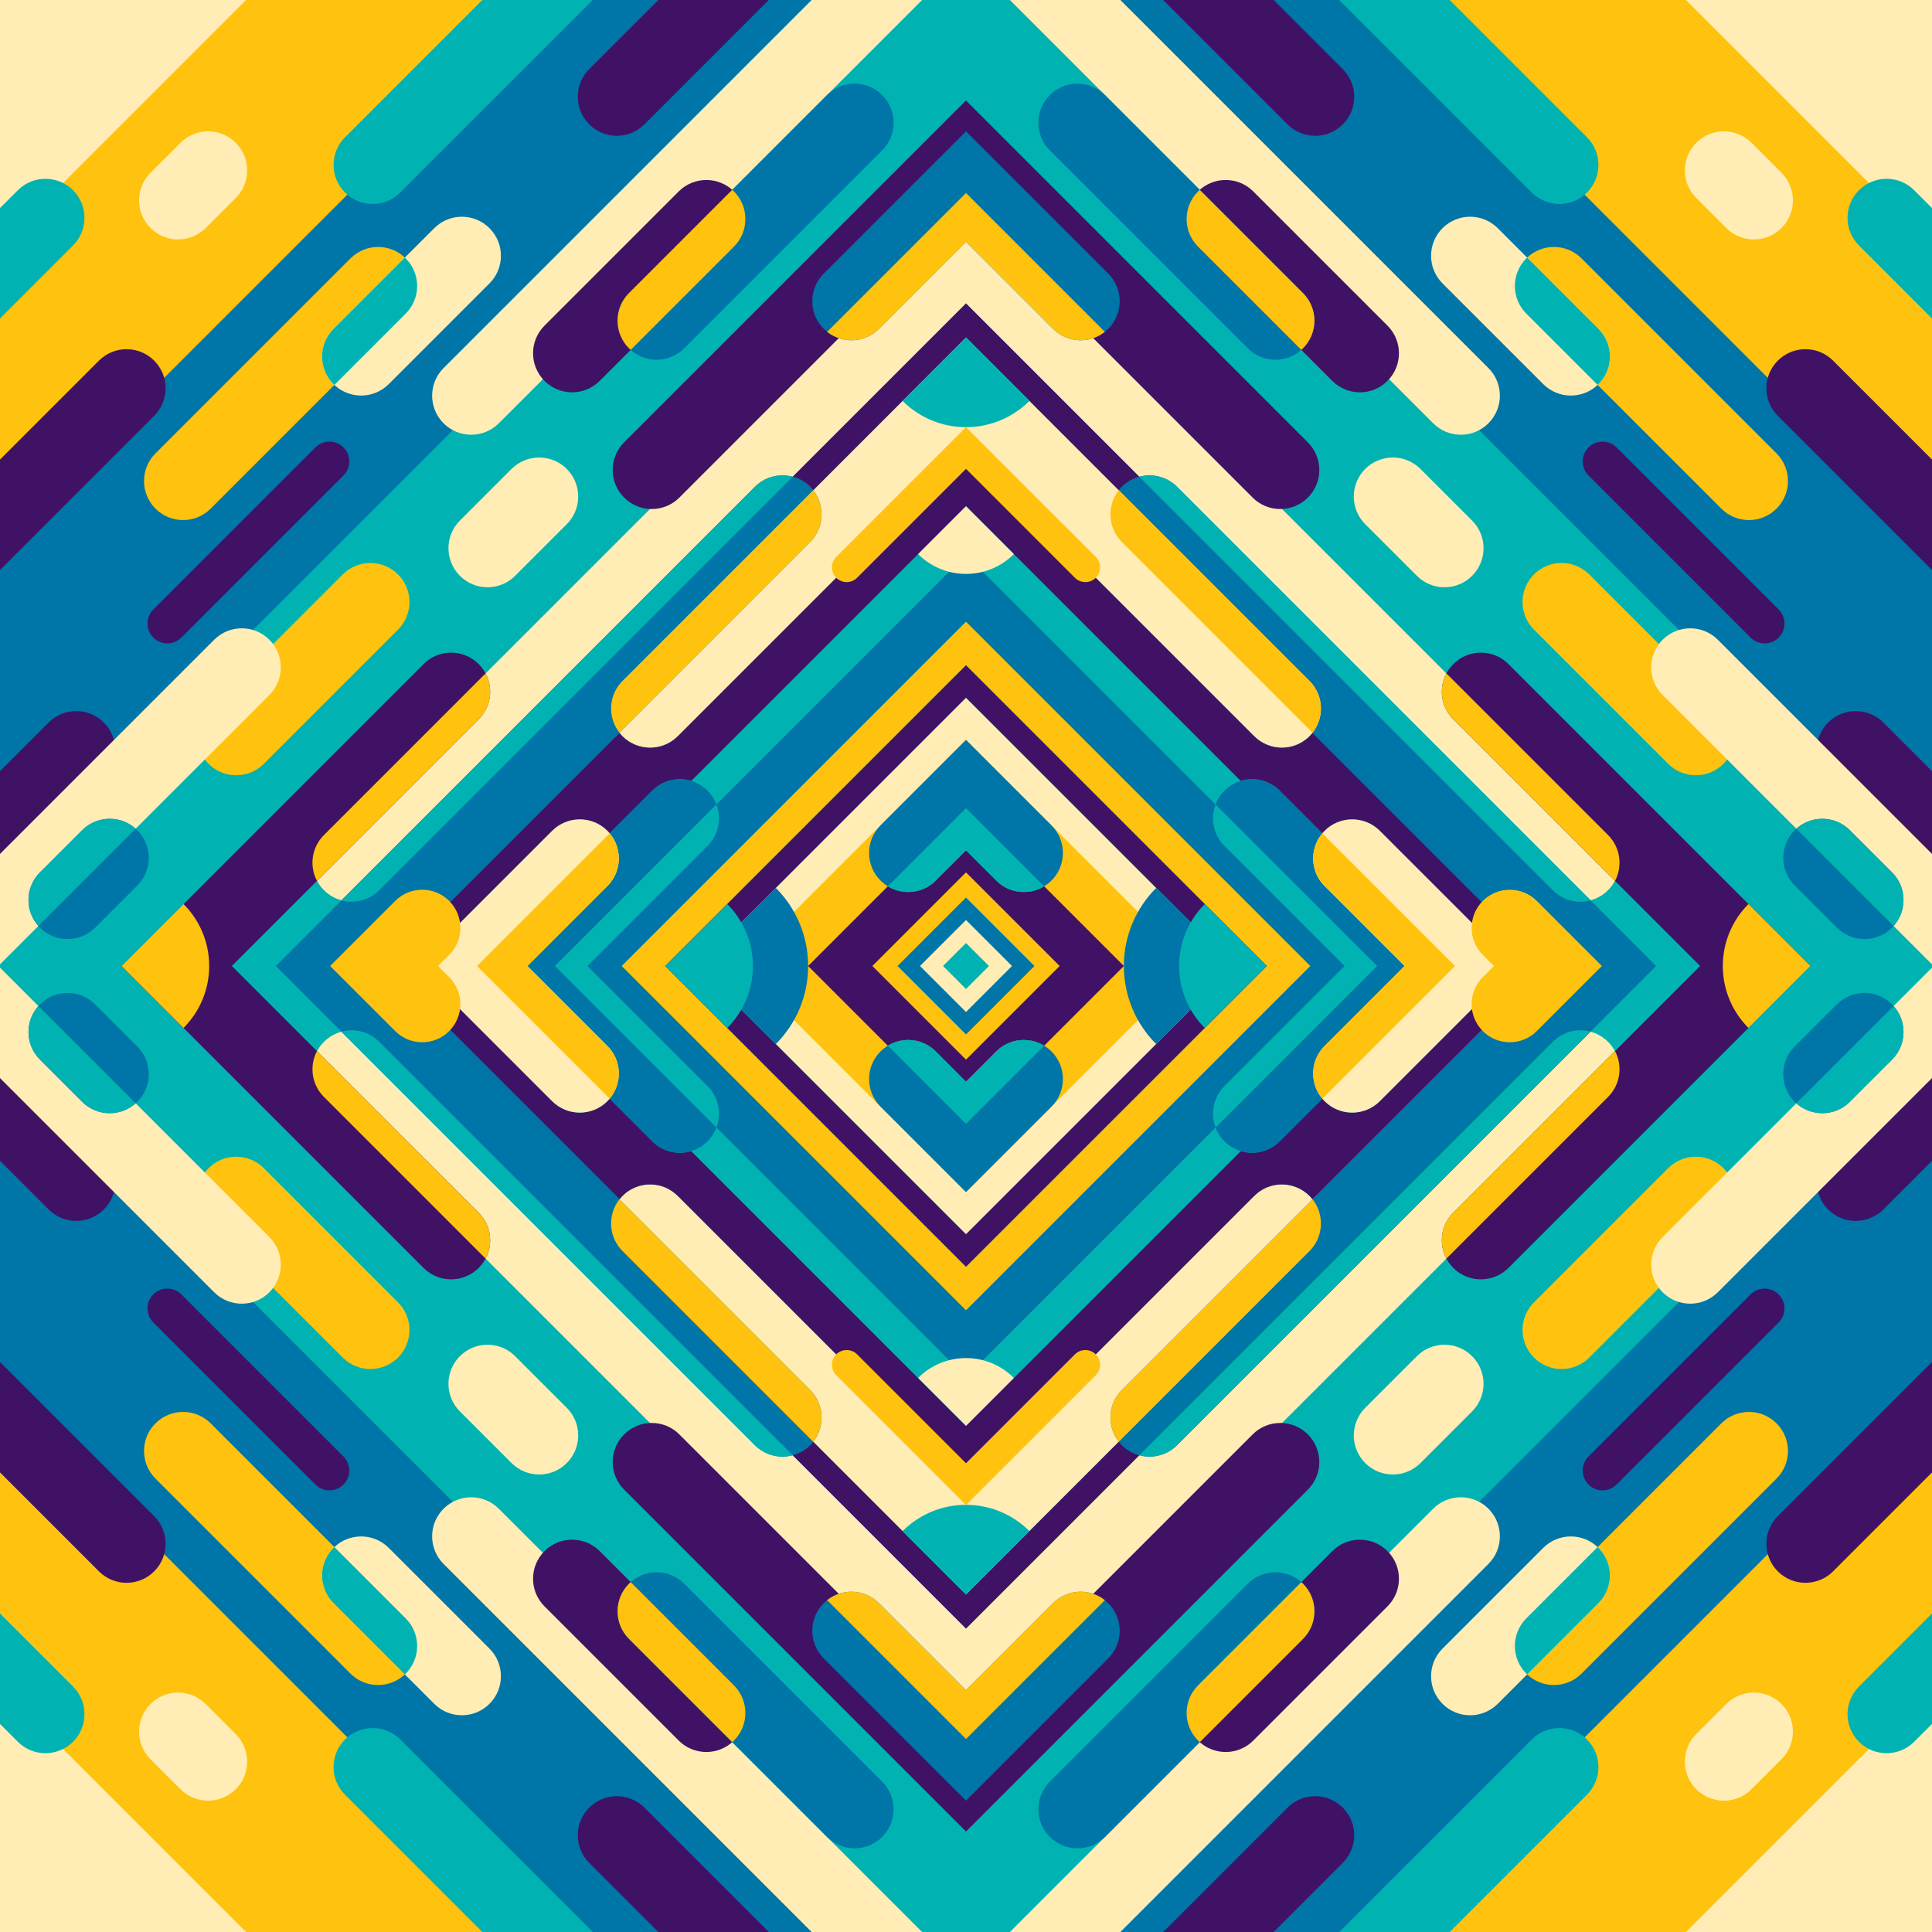 <?xml version="1.0" encoding="UTF-8" standalone="no"?>
<!-- Generator: Adobe Illustrator 16.0.0, SVG Export Plug-In . SVG Version: 6.00 Build 0)  -->

<svg
   version="1.1"
   viewBox="0 0 1400 1400"
   sodipodi:docname="svg.svg"
   inkscape:version="1.1.2 (0a00cf5339, 2022-02-04)"
   id="svg1475"
   xmlns:inkscape="http://www.inkscape.org/namespaces/inkscape"
   xmlns:sodipodi="http://sodipodi.sourceforge.net/DTD/sodipodi-0.dtd"
   xmlns="http://www.w3.org/2000/svg"
   xmlns:svg="http://www.w3.org/2000/svg">
  <defs
     id="defs321" />
  <sodipodi:namedview
     id="namedview319"
     pagecolor="#505050"
     bordercolor="#ffffff"
     borderopacity="1"
     inkscape:pageshadow="0"
     inkscape:pageopacity="0"
     inkscape:pagecheckerboard="1"
     showgrid="false"
     inkscape:zoom="0.53214286"
     inkscape:cx="700"
     inkscape:cy="700"
     inkscape:window-width="3440"
     inkscape:window-height="1369"
     inkscape:window-x="0"
     inkscape:window-y="34"
     inkscape:window-maximized="1" />
  <g
     id="g316">
	<rect
   style="fill:#FFC20E;"
   width="1399.999"
   height="1400"
   id="rect2" />

	<polygon
   style="fill:#0075A7;"
   points="0,392.755 0,1007.241 392.758,1400 1007.241,1400 1399.999,1007.241 1399.999,392.757    1007.243,0 392.755,0  "
   id="polygon4" />

	<path
   style="fill:#FFC20E;"
   d="M293.988,1212.752c-11.047,11.052-28.966,11.052-40.014,0.005l-141.322-141.322   c-11.052-11.052-11.052-28.967,0-40.019s28.966-11.052,40.014,0l141.322,141.322   C305.041,1183.79,305.041,1201.705,293.988,1212.752z"
   id="path6" />

	<path
   style="fill:#FFC20E;"
   d="M1106.012,1212.752c11.049,11.052,28.967,11.052,40.014,0.005l141.32-141.322   c11.053-11.052,11.053-28.967,0-40.019c-11.051-11.052-28.967-11.052-40.014,0l-141.32,141.322   C1094.961,1183.79,1094.961,1201.705,1106.012,1212.752z"
   id="path8" />

	<path
   style="fill:#FFC20E;"
   d="M1106.01,187.248c11.047-11.052,28.967-11.052,40.014-0.005l141.322,141.32   c11.053,11.053,11.053,28.967,0,40.019c-11.051,11.052-28.967,11.052-40.014,0l-141.322-141.32   C1094.959,216.21,1094.959,198.296,1106.01,187.248z"
   id="path10" />

	<g
   id="g20">
		<polygon
   style="fill:#FFEDB5;"
   points="178.324,0 0,0 0,178.325   "
   id="polygon12" />

		<polygon
   style="fill:#FFEDB5;"
   points="1399.999,178.327 1399.999,0 1221.674,0   "
   id="polygon14" />

		<polygon
   style="fill:#FFEDB5;"
   points="1221.668,1400 1399.999,1400 1399.999,1221.673   "
   id="polygon16" />

		<polygon
   style="fill:#FFEDB5;"
   points="0,1221.673 0,1400 178.329,1400   "
   id="polygon18" />

	</g>

	<g
   id="g34">
		<g
   id="g26">
			<path
   style="fill:#401265;"
   d="M248.902,324.229c-5.617-5.62-14.727-5.62-20.343-0.004L111.115,441.671     c-5.619,5.617-5.619,14.727,0,20.344c5.619,5.621,14.727,5.621,20.343,0l117.444-117.443     C254.521,338.952,254.521,329.845,248.902,324.229z"
   id="path22" />

			<path
   style="fill:#401265;"
   d="M1151.092,324.229c5.619-5.62,14.727-5.62,20.346-0.004l117.445,117.445     c5.617,5.617,5.617,14.727,0,20.344c-5.621,5.621-14.727,5.621-20.344,0l-117.447-117.443     C1145.475,338.952,1145.475,329.845,1151.092,324.229z"
   id="path24" />

		</g>

		<g
   id="g32">
			<path
   style="fill:#401265;"
   d="M1151.092,1075.771c5.619,5.62,14.727,5.622,20.346,0.007l117.445-117.447     c5.615-5.618,5.615-14.728-0.002-20.345c-5.619-5.62-14.727-5.623-20.342,0l-117.443,117.445     C1145.475,1061.049,1145.475,1070.155,1151.092,1075.771z"
   id="path28" />

			<path
   style="fill:#401265;"
   d="M248.902,1075.771c-5.618,5.622-14.726,5.622-20.344,0.005L111.112,958.33     c-5.615-5.618-5.615-14.728,0.001-20.345c5.621-5.618,14.725-5.618,20.342,0l117.447,117.445     C254.521,1061.051,254.521,1070.155,248.902,1075.771z"
   id="path30" />

		</g>

	</g>

	<polygon
   style="fill:#00B3B2;"
   points="639.843,0 0,639.847 0,760.154 639.846,1400 760.153,1400 1399.999,760.154    1399.999,639.847 760.155,0  "
   id="polygon36" />

	<path
   style="fill:#FFEDB5;"
   d="M699.999,1260.143l465.283-465.28c11.051-11.052,11.051-28.967,0-40.019   c-11.049-11.05-28.965-11.05-40.016,0l-425.267,425.265l0,0L274.73,754.844c-11.047-11.05-28.966-11.05-40.014,0   c-11.052,11.052-11.052,28.967,0,40.019l465.28,465.28l0.002-0.007V1260.143z"
   id="path38" />

	<path
   style="fill:#FFEDB5;"
   d="M699.999,1155.485l248.914-248.91c11.049-11.052,11.049-28.967,0-40.019   c-11.051-11.05-28.967-11.05-40.018,0l-208.896,208.895v0.003L491.101,866.557c-11.047-11.05-28.966-11.05-40.014,0   c-11.052,11.052-11.052,28.967,0,40.019l248.91,248.91l0.002-0.002V1155.485z"
   id="path40" />

	<path
   style="fill:#401265;"
   d="M699.997,1075.451l0.002-0.007v0.007l208.896-208.895c11.051-11.05,28.967-11.05,40.018,0   c0.797,0.797,1.518,1.64,2.199,2.504L1120.172,700h-22.348l-97.951,97.949c-11.049,11.052-28.967,11.052-40.016,0   c-0.58-0.581-1.115-1.194-1.637-1.813l-30.916,30.914c-7.643,7.642-18.563,9.991-28.23,7.064l-199.076,199.074l0,0L500.922,834.115   c-9.665,2.927-20.588,0.577-28.227-7.064l-30.918-30.914c-0.519,0.618-1.057,1.231-1.635,1.813   c-11.052,11.052-28.966,11.052-40.019,0L302.172,700h-22.347l169.062,169.061c0.68-0.864,1.401-1.707,2.2-2.504   c11.047-11.05,28.967-11.05,40.014,0L699.997,1075.451z"
   id="path42" />

	<polygon
   style="fill:#00B3B2;"
   points="699.999,1033.189 1033.19,700 997.913,700 699.999,997.911 699.999,997.911 402.084,700    366.806,700 699.997,1033.189 699.999,1033.185  "
   id="polygon44" />

	<polygon
   style="fill:#00B3B2;"
   points="997.913,699.998 1033.19,699.998 699.999,366.812 699.999,366.815 699.997,366.812    366.806,699.998 402.084,699.998 699.999,402.085 699.999,402.089  "
   id="polygon46" />

	<path
   style="fill:#401265;"
   d="M1097.825,699.998h22.348L951.112,530.94c-0.682,0.863-1.402,1.703-2.199,2.503   c-11.051,11.048-28.967,11.048-40.018,0L699.999,324.547v0.005l-0.002-0.005L491.101,533.443   c-11.047,11.048-28.966,11.048-40.014,0c-0.799-0.8-1.52-1.64-2.2-2.503L279.825,699.998h22.347l97.951-97.946   c11.052-11.053,28.966-11.053,40.019,0c0.579,0.578,1.116,1.193,1.635,1.81l30.918-30.914c7.639-7.639,18.562-9.991,28.227-7.064   l199.077-199.074v0.003l199.076,199.071c9.668-2.927,20.588-0.574,28.23,7.064l30.916,30.914c0.521-0.616,1.057-1.231,1.637-1.81   c11.049-11.053,28.967-11.053,40.016,0L1097.825,699.998z"
   id="path48" />

	<path
   style="fill:#FFEDB5;"
   d="M699.999,219.89L699.999,219.89l425.267,425.268c11.051,11.047,28.967,11.047,40.016,0   c11.051-11.053,11.051-28.967,0-40.02l-465.283-465.28v0.007l-0.002-0.007l-465.28,465.28c-11.052,11.053-11.052,28.967,0,40.02   c11.047,11.047,28.966,11.047,40.014,0L699.999,219.89z"
   id="path50" />

	<path
   style="fill:#401265;"
   d="M1093.11,918.773L1311.885,700l-0.002-0.002h0.002L1093.11,481.226   c-11.049-11.048-28.967-11.048-40.016,0.004c-11.053,11.047-11.053,28.962,0,40.014l178.756,178.755l0,0l-178.756,178.757   c-11.053,11.052-11.053,28.966,0,40.016C1064.143,929.822,1082.061,929.822,1093.11,918.773z"
   id="path52" />

	<path
   style="fill:#FFEDB5;"
   d="M731.823,0h80.031l266.717,266.715c11.051,11.052,11.051,28.966,0,40.019   c-11.049,11.052-28.965,11.052-40.016,0L731.823,0z"
   id="path54" />

	<path
   style="fill:#FFC20E;"
   d="M1111.573,416.237c11.053-11.053,28.967-11.053,40.02,0l97.264,97.262   c11.049,11.052,11.049,28.967,0,40.018c-11.049,11.053-28.967,11.053-40.016,0l-97.268-97.262   C1100.524,445.203,1100.524,427.288,1111.573,416.237z"
   id="path56" />

	<path
   style="fill:#401265;"
   d="M933.01,90.119c11.049,11.052,28.965,11.052,40.016,0c11.049-11.052,11.049-28.966,0-40.019   L922.922,0h-80.035L933.01,90.119z"
   id="path58" />

	<path
   style="fill:#401265;"
   d="M1399.999,333.03l-71.703-71.703c-11.051-11.047-28.967-11.047-40.016,0.004   c-11.053,11.048-11.053,28.963,0,40.014l111.719,111.723V333.03z"
   id="path60" />

	<path
   style="fill:#00B3B2;"
   d="M1347.073,177.873c-11.049-11.052-11.049-28.967,0-40.014c11.053-11.052,28.967-11.052,40.02-0.005   l12.904,12.908v80.036L1347.073,177.873z"
   id="path62" />

	<path
   style="fill:#401265;"
   d="M1399.999,558.809l-35.25-35.25c-11.051-11.048-28.967-11.048-40.016,0.005   c-11.053,11.047-11.053,28.961,0,40.014l75.266,75.268V558.809z"
   id="path64" />

	<path
   style="fill:#FFEDB5;"
   d="M1399.999,618.78l-155.193-155.194c-11.051-11.047-28.967-11.047-40.018,0.005   c-11.051,11.047-11.051,28.962,0,40.014l195.211,195.213V618.78z"
   id="path66" />

	<path
   style="fill:#FFC20E;"
   d="M1053.094,521.243c-9.012-9.012-10.668-22.582-4.984-33.279l117.172,117.174   c9.01,9.008,10.668,22.582,4.984,33.28L1053.094,521.243z"
   id="path68" />

	<path
   style="fill:#FFEDB5;"
   d="M1045.301,165.342c11.051-11.048,28.967-11.048,40.018,0l72.99,72.99   c11.051,11.052,11.051,28.966,0,40.019c-11.049,11.051-28.967,11.051-40.016,0l-72.992-72.99   C1034.252,194.308,1034.252,176.394,1045.301,165.342z"
   id="path70" />

	<path
   style="fill:#401265;"
   d="M868.157,138.718c11.051-11.051,28.967-11.051,40.018,0l97.266,97.262   c11.049,11.053,11.049,28.967,0,40.02c-11.051,11.051-28.967,11.051-40.018,0l-97.266-97.263   C857.108,167.685,857.108,149.771,868.157,138.718z"
   id="path72" />

	<path
   style="fill:#00B3B2;"
   d="M1106.01,187.248c0.205-0.206,0.428-0.382,0.637-0.579l51.662,51.663   c11.051,11.052,11.051,28.966,0,40.019c-0.203,0.201-0.428,0.377-0.637,0.574l-51.662-51.663   C1094.959,216.21,1094.959,198.296,1106.01,187.248z"
   id="path74" />

	<path
   style="fill:#0075A7;"
   d="M760.727,68.916c11.053-11.048,28.967-11.048,40.018,0l143.463,143.463   c11.051,11.052,11.051,28.966,0,40.019c-11.049,11.052-28.965,11.052-40.016,0L760.727,108.935   C749.678,97.882,749.678,79.968,760.727,68.916z"
   id="path76" />

	<path
   style="fill:#FFC20E;"
   d="M942.954,253.532l-74.797-74.796c-11.049-11.052-11.049-28.966,0-40.019   c0.402-0.404,0.834-0.762,1.254-1.135l74.797,74.796c11.051,11.052,11.051,28.966,0,40.019   C943.803,252.802,943.374,253.155,942.954,253.532z"
   id="path78" />

	<path
   style="fill:#00B3B2;"
   d="M970.467,0h80.035l99.492,99.489c11.051,11.053,11.051,28.967,0,40.02   c-11.049,11.051-28.965,11.051-40.016,0L970.467,0z"
   id="path80" />

	<path
   style="fill:#0075A7;"
   d="M1300.477,601.61c11.049-11.047,28.967-11.047,40.016,0l30.576,30.574   c11.051,11.052,11.051,28.967-0.002,40.019c-11.049,11.052-28.967,11.052-40.014,0l-30.576-30.574   C1289.428,630.577,1289.428,612.663,1300.477,601.61z"
   id="path82" />

	<path
   style="fill:#00B3B2;"
   d="M1301.694,600.513c11.111-9.903,28.143-9.559,38.799,1.098l30.576,30.574   c10.66,10.662,11.004,27.689,1.098,38.801L1301.694,600.513z"
   id="path84" />

	<path
   style="fill:#FFEDB5;"
   d="M989.295,339.819c11.049-11.051,28.967-11.051,40.016-0.004l37.432,37.432   c11.051,11.053,11.051,28.967,0,40.019c-11.049,11.052-28.965,11.052-40.016,0l-37.432-37.433   C978.243,368.782,978.243,350.867,989.295,339.819z"
   id="path86" />

	<path
   style="fill:#FFEDB5;"
   d="M1229.184,103.458c11.049-11.051,28.967-11.051,40.016-0.004l21.738,21.74   c11.051,11.048,11.051,28.967,0,40.014c-11.051,11.053-28.965,11.053-40.016,0l-21.738-21.736   C1218.133,132.421,1218.133,114.506,1229.184,103.458z"
   id="path88" />

	<path
   style="fill:#FFEDB5;"
   d="M731.823,1400h80.031l266.717-266.717c11.051-11.05,11.051-28.967,0-40.016   c-11.049-11.053-28.965-11.053-40.016,0L731.823,1400z"
   id="path90" />

	<path
   style="fill:#FFC20E;"
   d="M1111.573,983.762c11.053,11.052,28.967,11.052,40.02,0.002l97.264-97.265   c11.049-11.049,11.049-28.966,0-40.016c-11.049-11.052-28.967-11.052-40.016,0l-97.268,97.262   C1100.524,954.797,1100.524,972.712,1111.573,983.762z"
   id="path92" />

	<path
   style="fill:#401265;"
   d="M933.01,1309.881c11.049-11.052,28.965-11.052,40.016,0c11.049,11.05,11.049,28.967,0,40.017   L922.922,1400h-80.035L933.01,1309.881z"
   id="path94" />

	<path
   style="fill:#401265;"
   d="M1399.999,1066.968l-71.703,71.703c-11.051,11.05-28.967,11.05-40.016-0.002   c-11.053-11.05-11.053-28.964,0-40.016l111.719-111.721V1066.968z"
   id="path96" />

	<path
   style="fill:#00B3B2;"
   d="M1347.073,1222.125c-11.049,11.052-11.049,28.967,0,40.017c11.053,11.052,28.967,11.052,40.02,0.002   l12.904-12.907v-80.034L1347.073,1222.125z"
   id="path98" />

	<path
   style="fill:#401265;"
   d="M1399.999,841.189l-35.25,35.25c-11.051,11.05-28.967,11.05-40.016-0.002   c-11.053-11.05-11.053-28.964,0-40.016l75.266-75.267V841.189z"
   id="path100" />

	<path
   style="fill:#FFEDB5;"
   d="M1399.999,781.217l-155.193,155.195c-11.051,11.05-28.967,11.05-40.018-0.003   c-11.051-11.049-11.051-28.964,0-40.016l195.211-195.211V781.217z"
   id="path102" />

	<path
   style="fill:#0075A7;"
   d="M927.305,827.051L1054.358,700l-0.006-0.002h0.006L927.305,572.947   c-11.051-11.048-28.967-11.048-40.018,0.005c-11.051,11.047-11.051,28.961,0,40.014l87.035,87.032l0,0l-87.035,87.034   c-11.051,11.052-11.051,28.967,0,40.017C898.338,838.101,916.254,838.101,927.305,827.051z"
   id="path104" />

	<path
   style="fill:#FFC20E;"
   d="M1053.094,878.755c-9.012,9.013-10.668,22.584-4.984,33.279l117.172-117.172   c9.01-9.011,10.668-22.584,4.984-33.28L1053.094,878.755z"
   id="path106" />

	<path
   style="fill:#0075A7;"
   d="M852.961,1047.245L1200.209,700l-0.004-0.002h0.004L852.961,352.755   c-11.049-11.052-28.967-11.052-40.016,0c-11.053,11.047-11.053,28.967-0.002,40.014l307.229,307.229h0.002l-307.23,307.231   c-11.051,11.05-11.051,28.966,0.002,40.016C823.995,1058.297,841.913,1058.297,852.961,1047.245z"
   id="path108" />

	<path
   style="fill:#00B3B2;"
   d="M825.575,1054.533c9.453,2.547,19.967,0.133,27.387-7.288l299.691-299.688   c-9.455-2.545-19.969-0.131-27.387,7.287L825.575,1054.533z"
   id="path110" />

	<path
   style="fill:#FFC20E;"
   d="M951.114,869.061l-138.17,138.169c-10.254,10.252-10.975,26.407-2.201,37.515l138.17-138.169   C959.165,896.32,959.887,880.165,951.114,869.061z"
   id="path112" />

	<path
   style="fill:#FFEDB5;"
   d="M1045.301,1234.656c11.051,11.05,28.967,11.05,40.018,0l72.99-72.99   c11.051-11.05,11.051-28.966,0-40.016c-11.049-11.052-28.967-11.052-40.016,0l-72.992,72.99   C1034.252,1205.689,1034.252,1223.606,1045.301,1234.656z"
   id="path114" />

	<path
   style="fill:#401265;"
   d="M868.157,1261.28c11.051,11.052,28.967,11.052,40.018,0.002l97.266-97.265   c11.049-11.049,11.049-28.966,0-40.016c-11.051-11.052-28.967-11.052-40.018,0l-97.266,97.262   C857.108,1232.315,857.108,1250.23,868.157,1261.28z"
   id="path116" />

	<path
   style="fill:#00B3B2;"
   d="M1106.01,1212.752c0.205,0.205,0.428,0.379,0.637,0.577l51.662-51.663   c11.051-11.05,11.051-28.966,0-40.016c-0.203-0.205-0.428-0.379-0.637-0.577l-51.662,51.663   C1094.959,1183.788,1094.959,1201.703,1106.01,1212.752z"
   id="path118" />

	<path
   style="fill:#0075A7;"
   d="M760.727,1331.082c11.053,11.05,28.967,11.05,40.018,0l143.463-143.463   c11.051-11.05,11.051-28.967,0-40.016c-11.049-11.052-28.965-11.052-40.016,0l-143.465,143.463   C749.678,1302.116,749.678,1320.032,760.727,1331.082z"
   id="path120" />

	<path
   style="fill:#FFC20E;"
   d="M942.954,1146.469l-74.797,74.795c-11.049,11.052-11.049,28.967,0,40.017   c0.402,0.404,0.834,0.762,1.254,1.134l74.797-74.795c11.051-11.05,11.051-28.967,0-40.016   C943.803,1147.199,943.374,1146.843,942.954,1146.469z"
   id="path122" />

	<path
   style="fill:#00B3B2;"
   d="M970.467,1400h80.035l99.492-99.492c11.051-11.049,11.051-28.966,0-40.016   c-11.049-11.052-28.965-11.052-40.016,0L970.467,1400z"
   id="path124" />

	<path
   style="fill:#0075A7;"
   d="M1300.477,798.388c11.049,11.05,28.967,11.05,40.016,0l30.576-30.574   c11.051-11.05,11.051-28.967-0.002-40.016c-11.049-11.052-28.967-11.052-40.014,0l-30.576,30.574   C1289.428,769.421,1289.428,787.338,1300.477,798.388z"
   id="path126" />

	<path
   style="fill:#00B3B2;"
   d="M1301.694,799.487c11.111,9.904,28.143,9.56,38.799-1.1l30.576-30.574   c10.66-10.659,11.004-27.688,1.098-38.799L1301.694,799.487z"
   id="path128" />

	<path
   style="fill:#FFEDB5;"
   d="M989.295,1060.181c11.049,11.052,28.967,11.052,40.016,0.002l37.432-37.432   c11.051-11.05,11.051-28.967,0-40.017c-11.049-11.052-28.965-11.052-40.016,0l-37.432,37.43   C978.243,1031.217,978.243,1049.131,989.295,1060.181z"
   id="path130" />

	<path
   style="fill:#FFEDB5;"
   d="M1229.184,1296.542c11.049,11.052,28.967,11.052,40.016,0.002l21.738-21.738   c11.051-11.05,11.051-28.967,0-40.017c-11.051-11.052-28.965-11.052-40.016,0l-21.738,21.736   C1218.133,1267.577,1218.133,1285.492,1229.184,1296.542z"
   id="path132" />

	<path
   style="fill:#FFEDB5;"
   d="M999.874,797.949L1097.825,700l-0.004-0.002h0.004l-97.951-97.946   c-11.049-11.053-28.967-11.053-40.016,0c-11.049,11.047-11.049,28.967,0,40.014l57.934,57.933l0,0l-57.934,57.935   c-11.049,11.05-11.049,28.967,0,40.017C970.907,809.001,988.825,809.001,999.874,797.949z"
   id="path134" />

	<path
   style="fill:#FFC20E;"
   d="M1054.352,699.998h0.006l-96.137-96.134c-9.365,11.113-8.83,27.736,1.637,38.201l57.934,57.933   l-57.934,57.935c-10.467,10.467-11.002,27.086-1.639,38.204L1054.358,700L1054.352,699.998z"
   id="path136" />

	<path
   style="fill:#00B3B2;"
   d="M1231.85,700l-0.004-0.002h0.004l-61.584-61.58c-1.285,2.421-2.943,4.694-4.984,6.739   c-3.631,3.628-8.006,6.039-12.631,7.285l47.559,47.556l-47.559,47.559c4.625,1.244,9,3.658,12.631,7.287   c2.041,2.042,3.699,4.318,4.984,6.738L1231.85,700z"
   id="path138" />

	<path
   style="fill:#FFC20E;"
   d="M1113.606,747.171l47.17-47.171v-0.002l0,0l-47.17-47.168c-10.799-10.8-28.307-10.8-39.107,0.005   c-10.799,10.795-10.799,28.302,0,39.106l8.061,8.057h0.002l-8.063,8.062c-10.799,10.802-10.799,28.31,0,39.108   C1085.299,757.97,1102.807,757.97,1113.606,747.171z"
   id="path140" />

	<path
   style="fill:#401265;"
   d="M306.889,918.773L88.112,700l0.004-0.002h-0.004l218.777-218.772   c11.047-11.048,28.966-11.048,40.014,0.004c11.052,11.047,11.052,28.962,0,40.014L168.148,699.998h-0.005l178.759,178.757   c11.052,11.052,11.052,28.966,0,40.016C335.855,929.822,317.937,929.822,306.889,918.773z"
   id="path142" />

	<path
   style="fill:#FFEDB5;"
   d="M699.999,324.547L699.999,324.547l208.896,208.896c11.051,11.048,28.967,11.048,40.018,0   c11.049-11.052,11.049-28.966,0-40.019l-248.914-248.91v0.002l-0.002-0.002l-248.91,248.91c-11.052,11.053-11.052,28.967,0,40.019   c11.047,11.048,28.967,11.048,40.014,0L699.999,324.547z"
   id="path144" />

	<path
   style="fill:#FFC20E;"
   d="M699.999,339.77L699.999,339.77l78.914,78.915c4.174,4.172,10.943,4.172,15.117,0   c4.174-4.175,4.174-10.943,0-15.119l-94.031-94.03l0,0h-0.002l-94.031,94.03c-4.174,4.176-4.174,10.944,0,15.119   c4.173,4.172,10.943,4.172,15.116,0L699.999,339.77z"
   id="path146" />

	<path
   style="fill:#FFEDB5;"
   d="M668.174,0h-80.032L321.428,266.715c-11.052,11.052-11.052,28.966,0,40.019   c11.047,11.052,28.966,11.052,40.014,0L668.174,0z"
   id="path148" />

	<path
   style="fill:#FFC20E;"
   d="M288.423,416.237c-11.052-11.053-28.966-11.053-40.018,0l-97.262,97.262   c-11.052,11.052-11.052,28.967,0,40.018c11.047,11.053,28.966,11.053,40.013,0l97.267-97.262   C299.476,445.203,299.476,427.288,288.423,416.237z"
   id="path150" />

	<path
   style="fill:#401265;"
   d="M466.99,90.119c-11.052,11.052-28.966,11.052-40.018,0c-11.047-11.052-11.047-28.966,0-40.019   L477.077,0h80.032L466.99,90.119z"
   id="path152" />

	<path
   style="fill:#FFC20E;"
   d="M293.986,187.248c-11.047-11.052-28.967-11.052-40.014-0.005l-141.32,141.32   c-11.052,11.053-11.052,28.967,0,40.019s28.966,11.052,40.014,0l141.32-141.32C305.038,216.21,305.038,198.296,293.986,187.248z"
   id="path154" />

	<path
   style="fill:#401265;"
   d="M0,333.03l71.704-71.703c11.047-11.047,28.966-11.047,40.014,0.004   c11.052,11.048,11.052,28.963,0,40.014L0,413.067V333.03z"
   id="path156" />

	<path
   style="fill:#00B3B2;"
   d="M52.926,177.873c11.047-11.052,11.047-28.967,0-40.014c-11.052-11.052-28.966-11.052-40.018-0.005   L0,150.763v80.036L52.926,177.873z"
   id="path158" />

	<path
   style="fill:#401265;"
   d="M0,558.809l35.25-35.25c11.052-11.048,28.967-11.048,40.014,0.005   c11.052,11.047,11.052,28.961,0,40.014L0,638.845V558.809z"
   id="path160" />

	<path
   style="fill:#FFEDB5;"
   d="M0,618.78l155.195-155.194c11.047-11.047,28.966-11.047,40.014,0.005   c11.052,11.047,11.052,28.962,0,40.014L0,698.817V618.78z"
   id="path162" />

	<path
   style="fill:#FFC20E;"
   d="M346.903,521.243c9.012-9.012,10.67-22.582,4.984-33.279l-117.17,117.174   c-9.013,9.008-10.671,22.582-4.984,33.28L346.903,521.243z"
   id="path164" />

	<path
   style="fill:#FFEDB5;"
   d="M354.698,165.342c-11.052-11.048-28.967-11.048-40.019,0l-72.99,72.99   c-11.052,11.052-11.052,28.966,0,40.019c11.047,11.051,28.967,11.051,40.014,0l72.995-72.99   C365.745,194.308,365.745,176.394,354.698,165.342z"
   id="path166" />

	<path
   style="fill:#401265;"
   d="M531.84,138.718c-11.052-11.051-28.966-11.051-40.018,0l-97.262,97.262   c-11.052,11.053-11.052,28.967,0,40.02c11.047,11.051,28.966,11.051,40.014,0l97.267-97.263   C542.892,167.685,542.892,149.771,531.84,138.718z"
   id="path168" />

	<path
   style="fill:#00B3B2;"
   d="M293.986,187.248c-0.202-0.206-0.427-0.382-0.634-0.579l-51.663,51.663   c-11.052,11.052-11.052,28.966,0,40.019c0.202,0.201,0.427,0.377,0.634,0.574l51.663-51.663   C305.038,216.21,305.038,198.296,293.986,187.248z"
   id="path170" />

	<path
   style="fill:#0075A7;"
   d="M639.272,68.916c-11.052-11.048-28.966-11.048-40.018,0L455.791,212.379   c-11.052,11.052-11.052,28.966,0,40.019c11.047,11.052,28.966,11.052,40.014,0l143.467-143.463   C650.319,97.882,650.319,79.968,639.272,68.916z"
   id="path172" />

	<path
   style="fill:#FFC20E;"
   d="M457.045,253.532l74.795-74.796c11.052-11.052,11.052-28.966,0-40.019   c-0.4-0.404-0.832-0.762-1.254-1.135l-74.795,74.796c-11.052,11.052-11.052,28.966,0,40.019   C456.195,252.802,456.622,253.155,457.045,253.532z"
   id="path174" />

	<path
   style="fill:#00B3B2;"
   d="M429.53,0h-80.037l-99.49,99.489c-11.052,11.053-11.052,28.967,0,40.02   c11.047,11.051,28.966,11.051,40.014,0L429.53,0z"
   id="path176" />

	<path
   style="fill:#0075A7;"
   d="M99.522,601.61c-11.052-11.047-28.966-11.047-40.018,0L28.93,632.185   c-11.052,11.052-11.052,28.967,0,40.019s28.966,11.052,40.014,0l30.579-30.574C110.569,630.577,110.569,612.663,99.522,601.61z"
   id="path178" />

	<path
   style="fill:#00B3B2;"
   d="M98.305,600.513c-11.111-9.903-28.144-9.559-38.801,1.098L28.93,632.185   c-10.662,10.662-11.006,27.689-1.098,38.801L98.305,600.513z"
   id="path180" />

	<path
   style="fill:#FFEDB5;"
   d="M410.702,339.819c-11.047-11.051-28.966-11.051-40.014-0.004l-37.432,37.432   c-11.052,11.053-11.052,28.967,0,40.019c11.047,11.052,28.966,11.052,40.014,0l37.432-37.433   C421.753,368.782,421.753,350.867,410.702,339.819z"
   id="path182" />

	<path
   style="fill:#FFEDB5;"
   d="M170.813,103.458c-11.047-11.051-28.966-11.051-40.014-0.004l-21.741,21.74   c-11.047,11.048-11.047,28.967,0,40.014c11.052,11.053,28.966,11.053,40.018,0l21.736-21.736   C181.864,132.421,181.864,114.506,170.813,103.458z"
   id="path184" />

	<path
   style="fill:#401265;"
   d="M699.999,244.515l110.744,110.739c0.682-0.863,1.406-1.704,2.203-2.499   c3.629-3.633,8.004-6.045,12.629-7.289L699.999,219.89v0.004l-0.002-0.004L574.422,345.466c4.625,1.244,9.003,3.656,12.632,7.289   c0.795,0.795,1.521,1.636,2.2,2.499l110.745-110.743V244.515z"
   id="path186" />

	<path
   style="fill:#FFEDB5;"
   d="M668.174,1400h-80.032l-266.715-266.717c-11.052-11.05-11.052-28.967,0-40.016   c11.047-11.053,28.966-11.053,40.014,0L668.174,1400z"
   id="path188" />

	<path
   style="fill:#FFC20E;"
   d="M288.423,983.762c-11.052,11.052-28.966,11.052-40.018,0.002l-97.262-97.265   c-11.052-11.049-11.052-28.966,0-40.016c11.047-11.052,28.966-11.052,40.013,0l97.267,97.262   C299.476,954.797,299.476,972.712,288.423,983.762z"
   id="path190" />

	<path
   style="fill:#401265;"
   d="M466.99,1309.881c-11.052-11.052-28.966-11.052-40.018,0c-11.047,11.05-11.047,28.967,0,40.017   L477.077,1400h80.032L466.99,1309.881z"
   id="path192" />

	<path
   style="fill:#401265;"
   d="M0,1066.968l71.704,71.703c11.047,11.05,28.966,11.05,40.014-0.002   c11.052-11.05,11.052-28.964,0-40.016L0,986.933V1066.968z"
   id="path194" />

	<path
   style="fill:#00B3B2;"
   d="M52.926,1222.125c11.047,11.052,11.047,28.967,0,40.017c-11.052,11.052-28.966,11.052-40.018,0.002   L0,1249.236v-80.034L52.926,1222.125z"
   id="path196" />

	<path
   style="fill:#401265;"
   d="M0,841.189l35.25,35.25c11.052,11.05,28.967,11.05,40.014-0.002   c11.052-11.05,11.052-28.964,0-40.016L0,761.155V841.189z"
   id="path198" />

	<path
   style="fill:#FFEDB5;"
   d="M0,781.217l155.195,155.195c11.047,11.05,28.966,11.05,40.014-0.003   c11.052-11.049,11.052-28.964,0-40.016L0,701.183V781.217z"
   id="path200" />

	<path
   style="fill:#0075A7;"
   d="M472.695,827.051L345.64,700l0.004-0.002h-0.004l127.055-127.051   c11.047-11.048,28.966-11.048,40.014,0.005c11.052,11.047,11.052,28.961,0,40.014l-87.032,87.032h-0.005l87.037,87.034   c11.052,11.052,11.052,28.967,0,40.017C501.661,838.101,483.742,838.101,472.695,827.051z"
   id="path202" />

	<path
   style="fill:#FFC20E;"
   d="M346.903,878.755c9.012,9.013,10.67,22.584,4.984,33.279l-117.17-117.172   c-9.013-9.011-10.671-22.584-4.984-33.28L346.903,878.755z"
   id="path204" />

	<path
   style="fill:#0075A7;"
   d="M587.054,1047.245c11.052-11.05,11.052-28.966,0-40.016L279.825,700l-0.005-0.002h0.005   l307.229-307.229c11.052-11.047,11.052-28.967,0-40.014c-11.052-11.052-28.966-11.052-40.019,0L199.788,699.998h0.002L199.788,700   l347.247,347.245C558.087,1058.297,576.002,1058.297,587.054,1047.245z"
   id="path206" />

	<path
   style="fill:#00B3B2;"
   d="M574.422,1054.533c-9.454,2.547-19.963,0.133-27.387-7.288L247.344,747.557   c9.458-2.545,19.968-0.131,27.386,7.287L574.422,1054.533z"
   id="path208" />

	<path
   style="fill:#0075A7;"
   d="M699.999,997.911L997.913,700h-0.004l0.004-0.002L699.999,402.089v0.004l-0.002-0.004   L402.084,699.998h0.009L402.084,700l297.913,297.911l0.002-0.007V997.911z M482.121,699.998L482.121,699.998l217.878-217.88v0.002   L917.881,700h-0.002l-217.88,217.877v0.003L482.121,699.998z"
   id="path210" />

	<path
   style="fill:#FFC20E;"
   d="M699.997,949.487l0.002-0.005v0.005L949.489,700h-0.004l0.004-0.002l-249.49-249.485v0.005   l-0.002-0.005L450.508,699.998h0.008L450.508,700L699.997,949.487z M699.999,482.118v0.002L917.881,700h-0.002l-217.88,217.877   v0.003L482.121,699.998L699.999,482.118z"
   id="path212" />

	<path
   style="fill:#FFC20E;"
   d="M448.882,869.061l138.171,138.169c10.252,10.252,10.974,26.407,2.2,37.515L451.087,906.575   C440.834,896.32,440.109,880.165,448.882,869.061z"
   id="path214" />

	<path
   style="fill:#FFEDB5;"
   d="M699.999,894.43L894.432,700l-0.004-0.002h0.004L699.999,505.57v0.003l-0.002-0.003L505.565,699.998   h0.005L505.565,700l194.432,194.43l0.002-0.002V894.43z M585.598,699.998h0.004l114.397-114.396l0,0l114.398,114.396l0,0   L699.999,814.396v0.003L585.598,699.998z"
   id="path216" />

	<path
   style="fill:#FFC20E;"
   d="M699.999,863.863L863.866,700l-0.004-0.002h0.004L699.999,536.137v0.002l-0.001-0.002   L536.132,699.998h0.004L536.132,700l163.865,163.863l0.001-0.002V863.863z"
   id="path218" />

	<path
   style="fill:#FFEDB5;"
   d="M354.698,1234.656c-11.052,11.05-28.967,11.05-40.019,0l-72.99-72.99   c-11.052-11.05-11.052-28.966,0-40.016c11.047-11.052,28.967-11.052,40.014,0l72.995,72.99   C365.745,1205.689,365.745,1223.606,354.698,1234.656z"
   id="path220" />

	<path
   style="fill:#401265;"
   d="M531.84,1261.28c-11.052,11.052-28.966,11.052-40.018,0.002l-97.262-97.265   c-11.052-11.049-11.052-28.966,0-40.016c11.047-11.052,28.966-11.052,40.014,0l97.267,97.262   C542.892,1232.315,542.892,1250.23,531.84,1261.28z"
   id="path222" />

	<path
   style="fill:#00B3B2;"
   d="M293.986,1212.752c-0.202,0.205-0.427,0.379-0.634,0.577l-51.663-51.663   c-11.052-11.05-11.052-28.966,0-40.016c0.202-0.205,0.427-0.379,0.634-0.577l51.663,51.663   C305.038,1183.788,305.038,1201.703,293.986,1212.752z"
   id="path224" />

	<path
   style="fill:#0075A7;"
   d="M639.272,1331.082c-11.052,11.05-28.966,11.05-40.018,0l-143.463-143.463   c-11.052-11.05-11.052-28.967,0-40.016c11.047-11.052,28.966-11.052,40.014,0l143.467,143.463   C650.319,1302.116,650.319,1320.032,639.272,1331.082z"
   id="path226" />

	<path
   style="fill:#FFC20E;"
   d="M457.045,1146.469l74.795,74.795c11.052,11.052,11.052,28.967,0,40.017   c-0.4,0.404-0.832,0.762-1.254,1.134l-74.795-74.795c-11.052-11.05-11.052-28.967,0-40.016   C456.195,1147.199,456.622,1146.843,457.045,1146.469z"
   id="path228" />

	<path
   style="fill:#00B3B2;"
   d="M429.53,1400h-80.037l-99.49-99.492c-11.052-11.049-11.052-28.966,0-40.016   c11.047-11.052,28.966-11.052,40.014,0L429.53,1400z"
   id="path230" />

	<path
   style="fill:#0075A7;"
   d="M99.522,798.388c-11.052,11.05-28.966,11.05-40.018,0L28.93,767.813   c-11.052-11.05-11.052-28.967,0-40.016c11.052-11.052,28.966-11.052,40.014,0l30.579,30.574   C110.569,769.421,110.569,787.338,99.522,798.388z"
   id="path232" />

	<path
   style="fill:#00B3B2;"
   d="M98.305,799.487c-11.111,9.904-28.144,9.56-38.801-1.1L28.93,767.813   c-10.662-10.659-11.006-27.688-1.098-38.799L98.305,799.487z"
   id="path234" />

	<path
   style="fill:#FFEDB5;"
   d="M410.702,1060.181c-11.047,11.052-28.966,11.052-40.014,0.002l-37.432-37.432   c-11.052-11.05-11.052-28.967,0-40.017c11.047-11.052,28.966-11.052,40.014,0l37.432,37.43   C421.753,1031.217,421.753,1049.131,410.702,1060.181z"
   id="path236" />

	<path
   style="fill:#FFEDB5;"
   d="M170.813,1296.542c-11.047,11.052-28.966,11.052-40.014,0.002l-21.741-21.738   c-11.047-11.05-11.047-28.967,0-40.017c11.052-11.052,28.966-11.052,40.018,0l21.736,21.736   C181.864,1267.577,181.864,1285.492,170.813,1296.542z"
   id="path238" />

	<path
   style="fill:#FFEDB5;"
   d="M400.123,797.949L302.172,700l0.004-0.002h-0.004l97.951-97.946   c11.052-11.053,28.966-11.053,40.019,0c11.047,11.047,11.047,28.967,0,40.014l-57.933,57.933h-0.004l57.938,57.935   c11.047,11.05,11.047,28.967,0,40.017C429.089,809.001,411.175,809.001,400.123,797.949z"
   id="path240" />

	<path
   style="fill:#FFC20E;"
   d="M382.204,699.998h0.004l57.933-57.933c10.465-10.465,10.999-27.088,1.637-38.201l-96.139,96.134   h0.004L345.64,700l96.139,96.137c9.362-11.118,8.828-27.737-1.637-38.204L382.204,699.998z"
   id="path242" />

	<path
   style="fill:#00B3B2;"
   d="M168.148,700v-0.002l0,0l61.584-61.58c1.286,2.421,2.944,4.694,4.984,6.739   c3.629,3.628,8.006,6.039,12.632,7.285l-47.561,47.556l47.561,47.559c-4.625,1.244-9.003,3.658-12.632,7.287   c-2.04,2.042-3.698,4.318-4.984,6.738L168.148,700z"
   id="path244" />

	<path
   style="fill:#401265;"
   d="M699.999,1180.108l125.576-125.575c-4.625-1.245-9-3.657-12.629-7.288   c-0.797-0.797-1.521-1.638-2.203-2.501l-110.744,110.741l0,0l-110.745-110.741c-0.68,0.863-1.405,1.704-2.2,2.501   c-3.629,3.631-8.006,6.043-12.632,7.288l125.575,125.575l0.002-0.004V1180.108z"
   id="path246" />

	<path
   style="fill:#401265;"
   d="M699.999,917.877L917.879,700l-0.006-0.002h0.006L699.999,482.12v0.006l-0.002-0.006   L482.121,699.998l0,0V700l217.876,217.877l0.002-0.002V917.877z M505.565,699.998L505.565,699.998l194.434-194.433v0.005   l194.433,194.428h0.002L699.999,894.43l0,0L505.565,699.998z"
   id="path248" />

	<path
   style="fill:#401265;"
   d="M699.999,783.833l21.925-21.922c9.416-9.422,23.813-10.781,34.703-4.144L814.397,700l-0.004-0.002   h0.004l-57.77-57.768c-10.891,6.638-25.287,5.278-34.703-4.144l-21.925-21.92v0.002l-0.002-0.002l-21.923,21.92   c-9.418,9.422-23.813,10.781-34.704,4.144l-57.768,57.768l0,0V700l57.768,57.768c10.891-6.638,25.286-5.278,34.704,4.144   l21.923,21.922l0.002-0.002V783.833z"
   id="path250" />

	<path
   style="fill:#FFC20E;"
   d="M286.391,747.171L239.217,700l0.005-0.002h-0.005l47.173-47.168   c10.797-10.8,28.31-10.8,39.106,0.005c10.802,10.795,10.802,28.305,0,39.108l-8.058,8.055l0,0l8.058,8.063   c10.802,10.797,10.802,28.308,0,39.106C314.7,757.97,297.188,757.97,286.391,747.171z"
   id="path252" />

	<path
   style="fill:#00B3B2;"
   d="M402.084,700l0.005-0.002h-0.005l117.06-117.06c3.817,10.087,1.686,21.906-6.436,30.027   l-87.032,87.032l87.032,87.034c8.121,8.121,10.252,19.942,6.436,30.027L402.084,700z"
   id="path254" />

	<path
   style="fill:#FFC20E;"
   d="M951.114,530.94l-138.17-138.172c-10.254-10.252-10.975-26.408-2.201-37.515l138.17,138.171   C959.165,503.678,959.887,519.833,951.114,530.94z"
   id="path256" />

	<path
   style="fill:#401265;"
   d="M699.999,152.861L699.999,152.861l207.72,207.722c11.051,11.047,28.967,11.047,40.018,0   c11.049-11.053,11.049-28.967,0-40.02L699.999,72.829l0,0h-0.002L452.263,320.563c-11.052,11.053-11.052,28.967,0,40.02   c11.047,11.047,28.966,11.047,40.014,0L699.999,152.861z"
   id="path258" />

	<path
   style="fill:#0075A7;"
   d="M699.999,175.204L699.999,175.204l63.082,63.082c11.051,11.052,28.967,11.052,40.018,0   c11.049-11.052,11.049-28.967,0-40.019L699.999,95.173l0,0h-0.002L596.902,198.268c-11.052,11.052-11.052,28.967,0,40.019   c11.047,11.052,28.966,11.052,40.013,0L699.999,175.204z"
   id="path260" />

	<path
   style="fill:#FFC20E;"
   d="M699.999,175.204L699.999,175.204l63.082,63.082c10.258,10.258,26.43,10.979,37.537,2.187   L699.999,139.857v0.003l-0.002-0.003L599.383,240.473c11.106,8.792,27.275,8.071,37.533-2.187L699.999,175.204z"
   id="path262" />

	<path
   style="fill:#401265;"
   d="M699.999,1327.171l247.738-247.734c11.049-11.052,11.049-28.967,0-40.019   c-11.051-11.05-28.967-11.05-40.018,0l-207.72,207.719v0.002l-207.722-207.721c-11.047-11.05-28.966-11.05-40.014,0   c-11.052,11.052-11.052,28.967,0,40.019l247.734,247.734l0.002-0.002V1327.171z"
   id="path264" />

	<path
   style="fill:#0075A7;"
   d="M699.999,1304.828l103.099-103.098c11.049-11.05,11.049-28.967,0-40.017   c-11.051-11.052-28.967-11.052-40.018,0l-63.082,63.08v0.002l-63.083-63.082c-11.047-11.052-28.966-11.052-40.013,0   c-11.052,11.05-11.052,28.967,0,40.017l103.095,103.098l0.002-0.002V1304.828z"
   id="path266" />

	<path
   style="fill:#FFC20E;"
   d="M699.999,1260.143l100.619-100.614c-11.107-8.792-27.279-8.073-37.537,2.186l-63.082,63.08v0.002   l-63.083-63.082c-10.257-10.259-26.426-10.978-37.533-2.186l100.614,100.614l0.002-0.004V1260.143z"
   id="path268" />

	<path
   style="fill:#00B3B2;"
   d="M825.575,345.466c9.453-2.545,19.967-0.134,27.387,7.289l299.691,299.688   c-9.455,2.544-19.969,0.133-27.387-7.285L825.575,345.466z"
   id="path270" />

	<path
   style="fill:#00B3B2;"
   d="M997.913,700l-0.004-0.002h0.004l-117.061-117.06c-3.814,10.087-1.686,21.906,6.436,30.027   l87.035,87.032l-87.035,87.034c-8.121,8.121-10.25,19.942-6.436,30.027L997.913,700z"
   id="path272" />

	<path
   style="fill:#00B3B2;"
   d="M574.422,345.466c-9.454-2.545-19.963-0.134-27.387,7.289L247.344,652.442   c9.458,2.544,19.968,0.133,27.386-7.285L574.422,345.466z"
   id="path274" />

	<path
   style="fill:#FFC20E;"
   d="M448.882,530.94l138.171-138.172c10.252-10.252,10.974-26.408,2.2-37.515L451.087,493.425   C440.834,503.678,440.109,519.833,448.882,530.94z"
   id="path276" />

	<path
   style="fill:#0075A7;"
   d="M699.999,863.867l61.941-61.94c11.049-11.05,11.049-28.967,0-40.016   c-11.049-11.052-28.967-11.052-40.016,0l-21.925,21.922v0.005l-0.002-0.005l-21.923-21.922c-11.048-11.052-28.967-11.052-40.014,0   c-11.052,11.049-11.052,28.966,0,40.016l61.938,61.94l0.002-0.009V863.867z"
   id="path278" />

	<path
   style="fill:#00B3B2;"
   d="M699.999,814.396l56.628-56.628c-10.891-6.638-25.285-5.275-34.703,4.144l-21.925,21.922v0.005   l-0.002-0.005l-21.923-21.922c-9.418-9.419-23.813-10.781-34.704-4.142l56.629,56.629V814.396z"
   id="path280" />

	<path
   style="fill:#0075A7;"
   d="M699.999,536.131l61.941,61.942c11.049,11.047,11.049,28.967,0,40.014   c-11.049,11.053-28.967,11.053-40.016,0l-21.925-21.92v-0.007l-0.002,0.007l-21.923,21.92c-11.048,11.053-28.967,11.053-40.014,0   c-11.052-11.047-11.052-28.967,0-40.014l61.938-61.942l0.002,0.009V536.131z"
   id="path282" />

	<path
   style="fill:#00B3B2;"
   d="M678.074,638.087l21.923-21.92l0.002-0.007v0.007l21.925,21.92   c9.418,9.422,23.813,10.781,34.703,4.144l-56.628-56.628l0,0L643.37,642.23C654.261,648.868,668.656,647.509,678.074,638.087z"
   id="path284" />

	<path
   style="fill:#0075A7;"
   d="M585.598,699.998h0.004c0-22.1-8.958-42.108-23.441-56.594l-56.595,56.594h0.005L505.565,700   l56.594,56.594c14.483-14.483,23.442-34.492,23.443-56.591L585.598,699.998z"
   id="path286" />

	<path
   style="fill:#00B3B2;"
   d="M545.583,699.998h0.004c0-17.521-7.104-33.39-18.588-44.876l-44.878,44.876h0.004L482.121,700   l44.878,44.876c11.484-11.483,18.587-27.35,18.588-44.873L545.583,699.998z"
   id="path288" />

	<path
   style="fill:#FFC20E;"
   d="M151.574,699.998h0.005c0-17.521-7.104-33.39-18.589-44.876l-44.878,44.876h0.004L88.112,700   l44.878,44.876c11.485-11.483,18.587-27.35,18.589-44.873L151.574,699.998z"
   id="path290" />

	<path
   style="fill:#00B3B2;"
   d="M700.001,309.535v0.005c17.953,0,34.21-7.276,45.978-19.045l-45.978-45.98v0.005l-0.002-0.005   l-45.979,45.98c11.766,11.769,28.022,19.045,45.977,19.045L700.001,309.535z"
   id="path292" />

	<path
   style="fill:#FFEDB5;"
   d="M699.999,984.122v-0.005c-13.547,0-25.818,5.491-34.699,14.373l34.699,34.699v-0.005l0.002,0.005   l34.697-34.699c-8.879-8.882-21.146-14.373-34.695-14.373L699.999,984.122z"
   id="path294" />

	<path
   style="fill:#FFEDB5;"
   d="M700.001,415.878v0.006c13.546,0,25.818-5.492,34.697-14.373l-34.697-34.699v0.004l-0.002-0.004   L665.3,401.511c8.88,8.881,21.148,14.373,34.697,14.373L700.001,415.878z"
   id="path296" />

	<path
   style="fill:#00B3B2;"
   d="M699.999,1090.465v-0.004c-17.953,0-34.21,7.275-45.979,19.044l45.979,45.98v-0.004l0.002,0.004   l45.978-45.98c-11.766-11.769-28.021-19.044-45.976-19.044L699.999,1090.465z"
   id="path298" />

	<path
   style="fill:#FFC20E;"
   d="M1248.424,699.998h-0.004c0-17.521,7.1-33.39,18.586-44.876l44.879,44.876h-0.004l0.004,0.002   l-44.879,44.876c-11.486-11.483-18.586-27.35-18.586-44.873L1248.424,699.998z"
   id="path300" />

	<path
   style="fill:#0075A7;"
   d="M894.428,699.998h0.004l-56.594-56.592c-14.484,14.483-23.443,34.492-23.443,56.592h0.002h-0.002   c0,22.102,8.959,42.11,23.443,56.596L894.432,700L894.428,699.998z"
   id="path302" />

	<path
   style="fill:#00B3B2;"
   d="M854.417,699.998h-0.004c0-17.521,7.104-33.39,18.588-44.876l44.879,44.876h-0.006l0.006,0.002   L873,744.876c-11.484-11.483-18.588-27.35-18.588-44.873L854.417,699.998z"
   id="path304" />

	<path
   style="fill:#FFC20E;"
   d="M699.997,1060.337L699.997,1060.337l-78.915-78.916c-4.174-4.171-10.943-4.171-15.117,0   c-4.174,4.176-4.174,10.944,0,15.119l94.032,94.03l0,0l0,0l94.031-94.03c4.176-4.175,4.176-10.943,0-15.119   c-4.172-4.171-10.941-4.171-15.115,0L699.997,1060.337z"
   id="path306" />

	<polygon
   style="fill:#FFC20E;"
   points="699.999,767.859 767.86,700 767.858,699.998 767.86,699.998 699.999,632.142    699.999,632.148 699.997,632.142 632.137,699.998 632.141,699.998 632.137,700 699.997,767.859 699.999,767.853  "
   id="polygon308" />

	<polygon
   style="fill:#0075A7;"
   points="699.999,749.612 749.612,700 749.61,699.999 749.612,699.999 699.999,650.389    699.999,650.395 699.997,650.389 650.385,699.999 650.388,699.999 650.385,700 699.997,749.612 699.999,749.606  "
   id="polygon310" />

	<polygon
   style="fill:#FFEDB5;"
   points="699.999,733.337 733.329,700 733.327,699.998 733.329,699.998 699.999,666.673    699.999,666.673 699.997,666.673 666.664,699.998 666.664,699.998 666.664,700 699.997,733.337 699.999,733.33  "
   id="polygon312" />

	<polygon
   style="fill:#00B3B2;"
   points="699.997,716.675 716.663,700.003 716.663,700.003 716.663,700.003 699.997,683.338    699.997,683.338 699.997,683.338 683.324,700.003 683.324,700.003 683.324,700.003 699.997,716.675 699.997,716.668  "
   id="polygon314" />

</g>
</svg>
